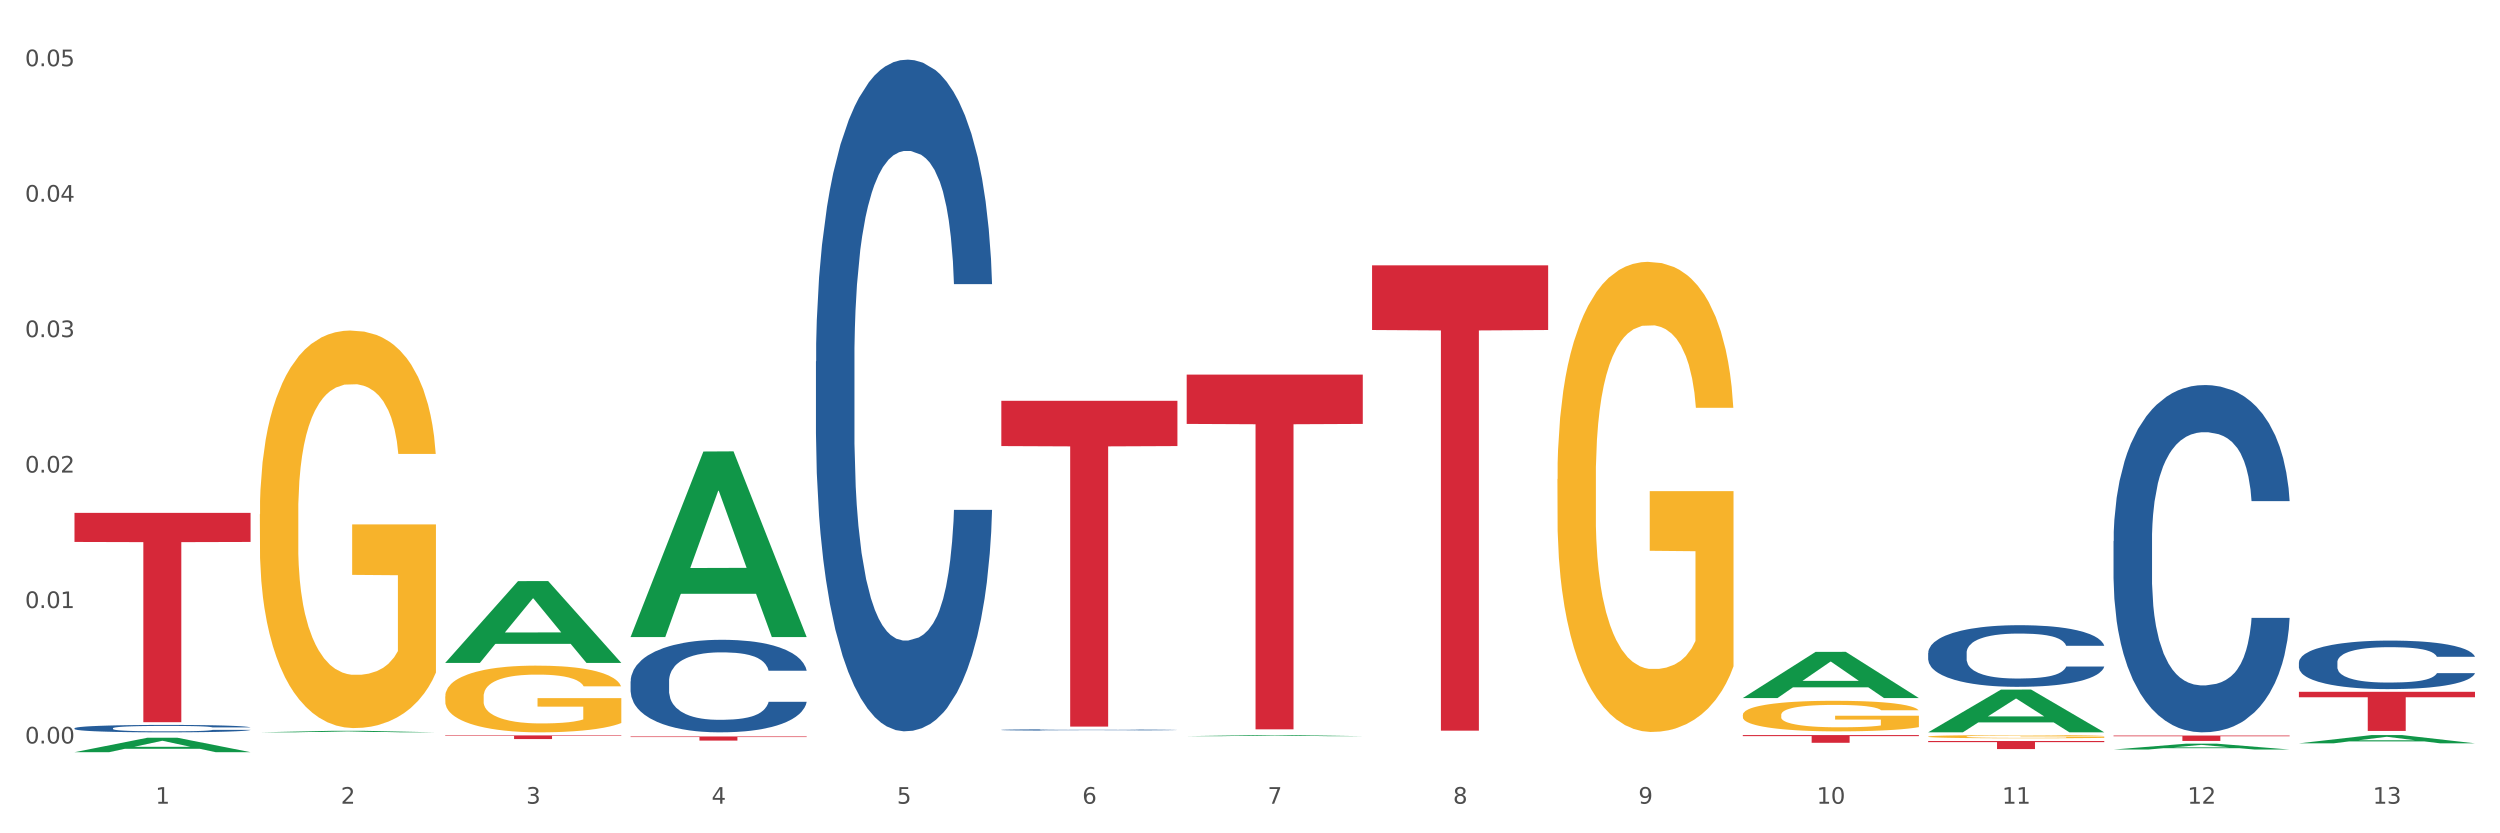 <?xml version="1.0" encoding="utf-8" standalone="no"?>
<!DOCTYPE svg PUBLIC "-//W3C//DTD SVG 1.1//EN"
  "http://www.w3.org/Graphics/SVG/1.1/DTD/svg11.dtd">
<svg xmlns:xlink="http://www.w3.org/1999/xlink" width="1080pt" height="360pt" viewBox="0 0 1080 360" xmlns="http://www.w3.org/2000/svg" version="1.1">
 <rect x="0" y="0" width="1080" height="360" fill="#333333" stroke="none"/>
 <defs>
  <style type="text/css">*{stroke-linejoin: round; stroke-linecap: butt}</style>
 </defs>
 <g id="figure_1">
  <g id="patch_1">
   <path d="M 0 360 
L 1080 360 
L 1080 0 
L 0 0 
z
" style="fill: #ffffff; stroke: #ffffff; stroke-linejoin: miter"/>
  </g>
  <g id="axes_1">
   <g id="matplotlib.axis_1">
    <g id="xtick_1">
     <g id="text_1">
      <!-- 1 -->
      <g style="fill: #4d4d4d" transform="translate(67.159 347.204) scale(0.096 -0.096)">
       <defs>
        <path id="DejaVuSans-31" d="M 794 531 
L 1825 531 
L 1825 4091 
L 703 3866 
L 703 4441 
L 1819 4666 
L 2450 4666 
L 2450 531 
L 3481 531 
L 3481 0 
L 794 0 
L 794 531 
z
" transform="scale(0.016)"/>
       </defs>
       <use xlink:href="#DejaVuSans-31"/>
      </g>
     </g>
    </g>
    <g id="xtick_2">
     <g id="text_2">
      <!-- 2 -->
      <g style="fill: #4d4d4d" transform="translate(147.238 347.204) scale(0.096 -0.096)">
       <defs>
        <path id="DejaVuSans-32" d="M 1228 531 
L 3431 531 
L 3431 0 
L 469 0 
L 469 531 
Q 828 903 1448 1529 
Q 2069 2156 2228 2338 
Q 2531 2678 2651 2914 
Q 2772 3150 2772 3378 
Q 2772 3750 2511 3984 
Q 2250 4219 1831 4219 
Q 1534 4219 1204 4116 
Q 875 4013 500 3803 
L 500 4441 
Q 881 4594 1212 4672 
Q 1544 4750 1819 4750 
Q 2544 4750 2975 4387 
Q 3406 4025 3406 3419 
Q 3406 3131 3298 2873 
Q 3191 2616 2906 2266 
Q 2828 2175 2409 1742 
Q 1991 1309 1228 531 
z
" transform="scale(0.016)"/>
       </defs>
       <use xlink:href="#DejaVuSans-32"/>
      </g>
     </g>
    </g>
    <g id="xtick_3">
     <g id="text_3">
      <!-- 3 -->
      <g style="fill: #4d4d4d" transform="translate(227.317 347.204) scale(0.096 -0.096)">
       <defs>
        <path id="DejaVuSans-33" d="M 2597 2516 
Q 3050 2419 3304 2112 
Q 3559 1806 3559 1356 
Q 3559 666 3084 287 
Q 2609 -91 1734 -91 
Q 1441 -91 1130 -33 
Q 819 25 488 141 
L 488 750 
Q 750 597 1062 519 
Q 1375 441 1716 441 
Q 2309 441 2620 675 
Q 2931 909 2931 1356 
Q 2931 1769 2642 2001 
Q 2353 2234 1838 2234 
L 1294 2234 
L 1294 2753 
L 1863 2753 
Q 2328 2753 2575 2939 
Q 2822 3125 2822 3475 
Q 2822 3834 2567 4026 
Q 2313 4219 1838 4219 
Q 1578 4219 1281 4162 
Q 984 4106 628 3988 
L 628 4550 
Q 988 4650 1302 4700 
Q 1616 4750 1894 4750 
Q 2613 4750 3031 4423 
Q 3450 4097 3450 3541 
Q 3450 3153 3228 2886 
Q 3006 2619 2597 2516 
z
" transform="scale(0.016)"/>
       </defs>
       <use xlink:href="#DejaVuSans-33"/>
      </g>
     </g>
    </g>
    <g id="xtick_4">
     <g id="text_4">
      <!-- 4 -->
      <g style="fill: #4d4d4d" transform="translate(307.396 347.204) scale(0.096 -0.096)">
       <defs>
        <path id="DejaVuSans-34" d="M 2419 4116 
L 825 1625 
L 2419 1625 
L 2419 4116 
z
M 2253 4666 
L 3047 4666 
L 3047 1625 
L 3713 1625 
L 3713 1100 
L 3047 1100 
L 3047 0 
L 2419 0 
L 2419 1100 
L 313 1100 
L 313 1709 
L 2253 4666 
z
" transform="scale(0.016)"/>
       </defs>
       <use xlink:href="#DejaVuSans-34"/>
      </g>
     </g>
    </g>
    <g id="xtick_5">
     <g id="text_5">
      <!-- 5 -->
      <g style="fill: #4d4d4d" transform="translate(387.475 347.204) scale(0.096 -0.096)">
       <defs>
        <path id="DejaVuSans-35" d="M 691 4666 
L 3169 4666 
L 3169 4134 
L 1269 4134 
L 1269 2991 
Q 1406 3038 1543 3061 
Q 1681 3084 1819 3084 
Q 2600 3084 3056 2656 
Q 3513 2228 3513 1497 
Q 3513 744 3044 326 
Q 2575 -91 1722 -91 
Q 1428 -91 1123 -41 
Q 819 9 494 109 
L 494 744 
Q 775 591 1075 516 
Q 1375 441 1709 441 
Q 2250 441 2565 725 
Q 2881 1009 2881 1497 
Q 2881 1984 2565 2268 
Q 2250 2553 1709 2553 
Q 1456 2553 1204 2497 
Q 953 2441 691 2322 
L 691 4666 
z
" transform="scale(0.016)"/>
       </defs>
       <use xlink:href="#DejaVuSans-35"/>
      </g>
     </g>
    </g>
    <g id="xtick_6">
     <g id="text_6">
      <!-- 6 -->
      <g style="fill: #4d4d4d" transform="translate(467.554 347.204) scale(0.096 -0.096)">
       <defs>
        <path id="DejaVuSans-36" d="M 2113 2584 
Q 1688 2584 1439 2293 
Q 1191 2003 1191 1497 
Q 1191 994 1439 701 
Q 1688 409 2113 409 
Q 2538 409 2786 701 
Q 3034 994 3034 1497 
Q 3034 2003 2786 2293 
Q 2538 2584 2113 2584 
z
M 3366 4563 
L 3366 3988 
Q 3128 4100 2886 4159 
Q 2644 4219 2406 4219 
Q 1781 4219 1451 3797 
Q 1122 3375 1075 2522 
Q 1259 2794 1537 2939 
Q 1816 3084 2150 3084 
Q 2853 3084 3261 2657 
Q 3669 2231 3669 1497 
Q 3669 778 3244 343 
Q 2819 -91 2113 -91 
Q 1303 -91 875 529 
Q 447 1150 447 2328 
Q 447 3434 972 4092 
Q 1497 4750 2381 4750 
Q 2619 4750 2861 4703 
Q 3103 4656 3366 4563 
z
" transform="scale(0.016)"/>
       </defs>
       <use xlink:href="#DejaVuSans-36"/>
      </g>
     </g>
    </g>
    <g id="xtick_7">
     <g id="text_7">
      <!-- 7 -->
      <g style="fill: #4d4d4d" transform="translate(547.634 347.204) scale(0.096 -0.096)">
       <defs>
        <path id="DejaVuSans-37" d="M 525 4666 
L 3525 4666 
L 3525 4397 
L 1831 0 
L 1172 0 
L 2766 4134 
L 525 4134 
L 525 4666 
z
" transform="scale(0.016)"/>
       </defs>
       <use xlink:href="#DejaVuSans-37"/>
      </g>
     </g>
    </g>
    <g id="xtick_8">
     <g id="text_8">
      <!-- 8 -->
      <g style="fill: #4d4d4d" transform="translate(627.713 347.204) scale(0.096 -0.096)">
       <defs>
        <path id="DejaVuSans-38" d="M 2034 2216 
Q 1584 2216 1326 1975 
Q 1069 1734 1069 1313 
Q 1069 891 1326 650 
Q 1584 409 2034 409 
Q 2484 409 2743 651 
Q 3003 894 3003 1313 
Q 3003 1734 2745 1975 
Q 2488 2216 2034 2216 
z
M 1403 2484 
Q 997 2584 770 2862 
Q 544 3141 544 3541 
Q 544 4100 942 4425 
Q 1341 4750 2034 4750 
Q 2731 4750 3128 4425 
Q 3525 4100 3525 3541 
Q 3525 3141 3298 2862 
Q 3072 2584 2669 2484 
Q 3125 2378 3379 2068 
Q 3634 1759 3634 1313 
Q 3634 634 3220 271 
Q 2806 -91 2034 -91 
Q 1263 -91 848 271 
Q 434 634 434 1313 
Q 434 1759 690 2068 
Q 947 2378 1403 2484 
z
M 1172 3481 
Q 1172 3119 1398 2916 
Q 1625 2713 2034 2713 
Q 2441 2713 2670 2916 
Q 2900 3119 2900 3481 
Q 2900 3844 2670 4047 
Q 2441 4250 2034 4250 
Q 1625 4250 1398 4047 
Q 1172 3844 1172 3481 
z
" transform="scale(0.016)"/>
       </defs>
       <use xlink:href="#DejaVuSans-38"/>
      </g>
     </g>
    </g>
    <g id="xtick_9">
     <g id="text_9">
      <!-- 9 -->
      <g style="fill: #4d4d4d" transform="translate(707.792 347.204) scale(0.096 -0.096)">
       <defs>
        <path id="DejaVuSans-39" d="M 703 97 
L 703 672 
Q 941 559 1184 500 
Q 1428 441 1663 441 
Q 2288 441 2617 861 
Q 2947 1281 2994 2138 
Q 2813 1869 2534 1725 
Q 2256 1581 1919 1581 
Q 1219 1581 811 2004 
Q 403 2428 403 3163 
Q 403 3881 828 4315 
Q 1253 4750 1959 4750 
Q 2769 4750 3195 4129 
Q 3622 3509 3622 2328 
Q 3622 1225 3098 567 
Q 2575 -91 1691 -91 
Q 1453 -91 1209 -44 
Q 966 3 703 97 
z
M 1959 2075 
Q 2384 2075 2632 2365 
Q 2881 2656 2881 3163 
Q 2881 3666 2632 3958 
Q 2384 4250 1959 4250 
Q 1534 4250 1286 3958 
Q 1038 3666 1038 3163 
Q 1038 2656 1286 2365 
Q 1534 2075 1959 2075 
z
" transform="scale(0.016)"/>
       </defs>
       <use xlink:href="#DejaVuSans-39"/>
      </g>
     </g>
    </g>
    <g id="xtick_10">
     <g id="text_10">
      <!-- 10 -->
      <g style="fill: #4d4d4d" transform="translate(784.817 347.204) scale(0.096 -0.096)">
       <defs>
        <path id="DejaVuSans-30" d="M 2034 4250 
Q 1547 4250 1301 3770 
Q 1056 3291 1056 2328 
Q 1056 1369 1301 889 
Q 1547 409 2034 409 
Q 2525 409 2770 889 
Q 3016 1369 3016 2328 
Q 3016 3291 2770 3770 
Q 2525 4250 2034 4250 
z
M 2034 4750 
Q 2819 4750 3233 4129 
Q 3647 3509 3647 2328 
Q 3647 1150 3233 529 
Q 2819 -91 2034 -91 
Q 1250 -91 836 529 
Q 422 1150 422 2328 
Q 422 3509 836 4129 
Q 1250 4750 2034 4750 
z
" transform="scale(0.016)"/>
       </defs>
       <use xlink:href="#DejaVuSans-31"/>
       <use xlink:href="#DejaVuSans-30" transform="translate(63.623 0)"/>
      </g>
     </g>
    </g>
    <g id="xtick_11">
     <g id="text_11">
      <!-- 11 -->
      <g style="fill: #4d4d4d" transform="translate(864.896 347.204) scale(0.096 -0.096)">
       <use xlink:href="#DejaVuSans-31"/>
       <use xlink:href="#DejaVuSans-31" transform="translate(63.623 0)"/>
      </g>
     </g>
    </g>
    <g id="xtick_12">
     <g id="text_12">
      <!-- 12 -->
      <g style="fill: #4d4d4d" transform="translate(944.975 347.204) scale(0.096 -0.096)">
       <use xlink:href="#DejaVuSans-31"/>
       <use xlink:href="#DejaVuSans-32" transform="translate(63.623 0)"/>
      </g>
     </g>
    </g>
    <g id="xtick_13">
     <g id="text_13">
      <!-- 13 -->
      <g style="fill: #4d4d4d" transform="translate(1025.054 347.204) scale(0.096 -0.096)">
       <use xlink:href="#DejaVuSans-31"/>
       <use xlink:href="#DejaVuSans-33" transform="translate(63.623 0)"/>
      </g>
     </g>
    </g>
    <g id="xtick_14"/>
    <g id="xtick_15"/>
    <g id="xtick_16"/>
    <g id="xtick_17"/>
    <g id="xtick_18"/>
    <g id="xtick_19"/>
    <g id="xtick_20"/>
    <g id="xtick_21"/>
    <g id="xtick_22"/>
    <g id="xtick_23"/>
    <g id="xtick_24"/>
    <g id="xtick_25"/>
   </g>
   <g id="matplotlib.axis_2">
    <g id="ytick_1">
     <g id="text_14">
      <!-- 0.00 -->
      <g style="fill: #4d4d4d" transform="translate(10.8 321.187) scale(0.096 -0.096)">
       <defs>
        <path id="DejaVuSans-2e" d="M 684 794 
L 1344 794 
L 1344 0 
L 684 0 
L 684 794 
z
" transform="scale(0.016)"/>
       </defs>
       <use xlink:href="#DejaVuSans-30"/>
       <use xlink:href="#DejaVuSans-2e" transform="translate(63.623 0)"/>
       <use xlink:href="#DejaVuSans-30" transform="translate(95.41 0)"/>
       <use xlink:href="#DejaVuSans-30" transform="translate(159.033 0)"/>
      </g>
     </g>
    </g>
    <g id="ytick_2">
     <g id="text_15">
      <!-- 0.01 -->
      <g style="fill: #4d4d4d" transform="translate(10.8 262.672) scale(0.096 -0.096)">
       <use xlink:href="#DejaVuSans-30"/>
       <use xlink:href="#DejaVuSans-2e" transform="translate(63.623 0)"/>
       <use xlink:href="#DejaVuSans-30" transform="translate(95.41 0)"/>
       <use xlink:href="#DejaVuSans-31" transform="translate(159.033 0)"/>
      </g>
     </g>
    </g>
    <g id="ytick_3">
     <g id="text_16">
      <!-- 0.02 -->
      <g style="fill: #4d4d4d" transform="translate(10.8 204.156) scale(0.096 -0.096)">
       <use xlink:href="#DejaVuSans-30"/>
       <use xlink:href="#DejaVuSans-2e" transform="translate(63.623 0)"/>
       <use xlink:href="#DejaVuSans-30" transform="translate(95.41 0)"/>
       <use xlink:href="#DejaVuSans-32" transform="translate(159.033 0)"/>
      </g>
     </g>
    </g>
    <g id="ytick_4">
     <g id="text_17">
      <!-- 0.03 -->
      <g style="fill: #4d4d4d" transform="translate(10.8 145.641) scale(0.096 -0.096)">
       <use xlink:href="#DejaVuSans-30"/>
       <use xlink:href="#DejaVuSans-2e" transform="translate(63.623 0)"/>
       <use xlink:href="#DejaVuSans-30" transform="translate(95.41 0)"/>
       <use xlink:href="#DejaVuSans-33" transform="translate(159.033 0)"/>
      </g>
     </g>
    </g>
    <g id="ytick_5">
     <g id="text_18">
      <!-- 0.04 -->
      <g style="fill: #4d4d4d" transform="translate(10.8 87.125) scale(0.096 -0.096)">
       <use xlink:href="#DejaVuSans-30"/>
       <use xlink:href="#DejaVuSans-2e" transform="translate(63.623 0)"/>
       <use xlink:href="#DejaVuSans-30" transform="translate(95.41 0)"/>
       <use xlink:href="#DejaVuSans-34" transform="translate(159.033 0)"/>
      </g>
     </g>
    </g>
    <g id="ytick_6">
     <g id="text_19">
      <!-- 0.05 -->
      <g style="fill: #4d4d4d" transform="translate(10.8 28.609) scale(0.096 -0.096)">
       <use xlink:href="#DejaVuSans-30"/>
       <use xlink:href="#DejaVuSans-2e" transform="translate(63.623 0)"/>
       <use xlink:href="#DejaVuSans-30" transform="translate(95.41 0)"/>
       <use xlink:href="#DejaVuSans-35" transform="translate(159.033 0)"/>
      </g>
     </g>
    </g>
    <g id="ytick_7"/>
    <g id="ytick_8"/>
    <g id="ytick_9"/>
    <g id="ytick_10"/>
    <g id="ytick_11"/>
   </g>
   <g id="PolyCollection_1">
    <path d="M 32.175 324.938 
L 32.253 324.932 
L 63.625 318.71 
L 76.644 318.704 
L 108.25 324.95 
L 93.192 324.95 
L 86.369 323.495 
L 53.978 323.495 
L 53.743 323.519 
L 47.155 324.95 
L 32.175 324.95 
L 32.175 324.938 
L 58.056 322.627 
L 82.291 322.621 
L 70.291 320.035 
L 70.134 320.023 
L 69.977 320.041 
L 57.978 322.621 
L 58.056 322.627 
L 32.175 324.938 
z
" clip-path="url(#pada4de49d4)" style="fill: #109648"/>
    <path d="M 752.887 308.848 
L 752.977 308.836 
L 752.977 308.401 
L 753.157 308.027 
L 754.055 307.122 
L 755.402 306.374 
L 756.39 305.975 
L 757.378 305.65 
L 758.546 305.324 
L 759.983 304.986 
L 762.588 304.491 
L 764.204 304.237 
L 766.18 303.972 
L 769.773 303.586 
L 772.378 303.368 
L 775.072 303.187 
L 779.473 302.97 
L 782.347 302.873 
L 785.401 302.801 
L 789.084 302.753 
L 791.868 302.741 
L 797.976 302.777 
L 803.185 302.886 
L 805.7 302.97 
L 808.933 303.115 
L 810.64 303.211 
L 813.424 303.405 
L 816.298 303.658 
L 818.274 303.875 
L 821.238 304.286 
L 823.484 304.696 
L 825.549 305.203 
L 826.627 305.553 
L 827.436 305.879 
L 828.154 306.253 
L 828.873 306.844 
L 812.706 306.844 
L 812.077 306.422 
L 811.089 306.024 
L 809.652 305.637 
L 808.394 305.396 
L 806.239 305.094 
L 804.263 304.901 
L 802.197 304.756 
L 799.682 304.636 
L 797.706 304.575 
L 794.922 304.527 
L 789.443 304.539 
L 785.76 304.636 
L 783.246 304.756 
L 781.629 304.865 
L 780.192 304.986 
L 778.575 305.155 
L 776.689 305.408 
L 775.342 305.637 
L 773.994 305.927 
L 772.917 306.217 
L 771.929 306.555 
L 771.12 306.917 
L 770.492 307.291 
L 769.953 307.75 
L 769.504 308.51 
L 769.504 310.164 
L 769.683 310.538 
L 770.132 311.033 
L 770.671 311.407 
L 771.569 311.853 
L 772.378 312.155 
L 773.905 312.59 
L 775.611 312.952 
L 776.958 313.181 
L 778.306 313.374 
L 780.641 313.64 
L 783.246 313.857 
L 785.491 313.99 
L 788.545 314.11 
L 790.611 314.159 
L 792.407 314.183 
L 796.808 314.183 
L 799.952 314.147 
L 803.454 314.062 
L 806.149 313.953 
L 808.394 313.821 
L 810.909 313.603 
L 812.526 313.398 
L 812.526 310.876 
L 792.766 310.864 
L 792.766 309.186 
L 828.963 309.186 
L 828.963 314.11 
L 827.436 314.364 
L 825.729 314.593 
L 823.933 314.798 
L 821.238 315.052 
L 818.005 315.293 
L 815.131 315.462 
L 812.077 315.607 
L 808.484 315.74 
L 803.814 315.86 
L 800.94 315.909 
L 797.347 315.945 
L 793.125 315.957 
L 789.443 315.933 
L 785.85 315.873 
L 782.078 315.764 
L 778.395 315.607 
L 775.611 315.45 
L 772.827 315.257 
L 769.863 315.004 
L 767.528 314.762 
L 765.731 314.545 
L 763.755 314.267 
L 761.6 313.905 
L 759.983 313.579 
L 758.546 313.241 
L 757.019 312.807 
L 755.941 312.433 
L 754.863 311.962 
L 754.235 311.612 
L 753.516 311.069 
L 752.977 310.308 
L 752.887 308.848 
z
" clip-path="url(#pada4de49d4)" style="fill: #f7b32b"/>
    <path d="M 832.967 318.189 
L 833.056 318.188 
L 833.056 318.142 
L 833.236 318.102 
L 834.134 318.006 
L 835.481 317.926 
L 836.469 317.884 
L 837.457 317.849 
L 838.625 317.814 
L 840.062 317.779 
L 842.667 317.726 
L 844.283 317.699 
L 846.259 317.671 
L 849.852 317.63 
L 852.457 317.607 
L 855.151 317.587 
L 859.552 317.564 
L 862.427 317.554 
L 865.48 317.546 
L 869.163 317.541 
L 871.947 317.54 
L 878.055 317.544 
L 883.264 317.555 
L 885.779 317.564 
L 889.012 317.58 
L 890.719 317.59 
L 893.503 317.611 
L 896.377 317.637 
L 898.353 317.661 
L 901.317 317.704 
L 903.563 317.748 
L 905.629 317.802 
L 906.706 317.839 
L 907.515 317.873 
L 908.233 317.913 
L 908.952 317.976 
L 892.785 317.976 
L 892.156 317.931 
L 891.168 317.889 
L 889.731 317.848 
L 888.474 317.822 
L 886.318 317.79 
L 884.342 317.77 
L 882.276 317.754 
L 879.761 317.741 
L 877.785 317.735 
L 875.001 317.73 
L 869.522 317.731 
L 865.84 317.741 
L 863.325 317.754 
L 861.708 317.766 
L 860.271 317.779 
L 858.654 317.797 
L 856.768 317.823 
L 855.421 317.848 
L 854.074 317.879 
L 852.996 317.909 
L 852.008 317.945 
L 851.199 317.984 
L 850.571 318.024 
L 850.032 318.072 
L 849.583 318.153 
L 849.583 318.329 
L 849.762 318.369 
L 850.211 318.421 
L 850.75 318.461 
L 851.648 318.508 
L 852.457 318.54 
L 853.984 318.587 
L 855.69 318.625 
L 857.038 318.649 
L 858.385 318.67 
L 860.72 318.698 
L 863.325 318.721 
L 865.57 318.735 
L 868.624 318.748 
L 870.69 318.753 
L 872.486 318.756 
L 876.887 318.756 
L 880.031 318.752 
L 883.534 318.743 
L 886.228 318.732 
L 888.474 318.717 
L 890.988 318.694 
L 892.605 318.673 
L 892.605 318.404 
L 872.845 318.403 
L 872.845 318.225 
L 909.042 318.225 
L 909.042 318.748 
L 907.515 318.775 
L 905.808 318.8 
L 904.012 318.821 
L 901.317 318.848 
L 898.084 318.874 
L 895.21 318.892 
L 892.156 318.907 
L 888.563 318.921 
L 883.893 318.934 
L 881.019 318.939 
L 877.426 318.943 
L 873.205 318.944 
L 869.522 318.942 
L 865.929 318.935 
L 862.157 318.924 
L 858.475 318.907 
L 855.69 318.891 
L 852.906 318.87 
L 849.942 318.843 
L 847.607 318.817 
L 845.81 318.794 
L 843.834 318.765 
L 841.679 318.726 
L 840.062 318.692 
L 838.625 318.656 
L 837.098 318.61 
L 836.02 318.57 
L 834.942 318.52 
L 834.314 318.483 
L 833.595 318.425 
L 833.056 318.344 
L 832.967 318.189 
z
" clip-path="url(#pada4de49d4)" style="fill: #f7b32b"/>
    <path d="M 432.571 315.31 
L 432.661 315.31 
L 432.661 315.295 
L 432.93 315.275 
L 433.92 315.238 
L 435.179 315.21 
L 437.337 315.177 
L 438.506 315.163 
L 440.034 315.148 
L 443.182 315.123 
L 446.779 315.102 
L 449.297 315.09 
L 451.185 315.083 
L 455.411 315.07 
L 457.839 315.064 
L 460.357 315.059 
L 462.515 315.056 
L 466.112 315.052 
L 468.99 315.051 
L 472.317 315.05 
L 475.105 315.051 
L 478.791 315.053 
L 484.187 315.059 
L 486.255 315.063 
L 489.043 315.069 
L 491.92 315.078 
L 494.258 315.086 
L 496.956 315.098 
L 499.744 315.114 
L 502.441 315.134 
L 504.33 315.153 
L 505.858 315.172 
L 507.207 315.196 
L 508.196 315.222 
L 508.646 315.244 
L 492.19 315.244 
L 491.74 315.224 
L 490.841 315.203 
L 489.942 315.189 
L 488.953 315.177 
L 487.424 315.164 
L 486.075 315.155 
L 483.827 315.145 
L 481.759 315.139 
L 480.05 315.135 
L 477.982 315.132 
L 473.576 315.129 
L 470.429 315.129 
L 468.45 315.13 
L 466.022 315.133 
L 463.954 315.136 
L 461.526 315.143 
L 459.638 315.15 
L 457.749 315.158 
L 456.67 315.165 
L 455.052 315.176 
L 453.973 315.186 
L 452.534 315.202 
L 451.724 315.214 
L 450.286 315.244 
L 449.656 315.266 
L 449.386 315.282 
L 449.207 315.298 
L 449.207 315.381 
L 449.746 315.418 
L 450.196 315.434 
L 450.915 315.452 
L 452.264 315.475 
L 454.242 315.498 
L 456.311 315.514 
L 458.019 315.524 
L 459.638 315.531 
L 461.256 315.537 
L 463.235 315.542 
L 464.853 315.546 
L 467.281 315.549 
L 470.159 315.55 
L 472.407 315.55 
L 476.993 315.548 
L 479.061 315.545 
L 481.039 315.541 
L 483.198 315.536 
L 484.906 315.529 
L 485.895 315.524 
L 487.514 315.514 
L 488.773 315.504 
L 489.852 315.492 
L 490.571 315.481 
L 491.381 315.465 
L 492.01 315.447 
L 492.19 315.438 
L 508.646 315.438 
L 508.286 315.457 
L 507.657 315.475 
L 506.398 315.5 
L 505.409 315.514 
L 503.88 315.532 
L 502.261 315.547 
L 500.013 315.563 
L 497.945 315.575 
L 495.787 315.586 
L 493.449 315.595 
L 489.222 315.608 
L 487.694 315.612 
L 484.457 315.618 
L 481.939 315.622 
L 478.252 315.626 
L 474.475 315.628 
L 470.518 315.628 
L 467.011 315.627 
L 463.145 315.624 
L 460.717 315.621 
L 458.019 315.616 
L 454.872 315.609 
L 451.904 315.6 
L 449.117 315.589 
L 446.509 315.577 
L 444.081 315.564 
L 440.934 315.541 
L 438.596 315.519 
L 436.887 315.498 
L 435.718 315.481 
L 434.549 315.458 
L 433.92 315.443 
L 432.93 315.406 
L 432.571 315.372 
L 432.571 315.31 
z
" clip-path="url(#pada4de49d4)" style="fill: #255c99"/>
    <path d="M 993.125 298.864 
L 1069.2 298.864 
L 1069.2 301.213 
L 1039.275 301.229 
L 1039.275 315.767 
L 1022.87 315.767 
L 1022.87 301.229 
L 993.125 301.213 
L 993.125 298.88 
L 993.125 298.864 
z
" clip-path="url(#pada4de49d4)" style="fill: #d62839"/>
    <path d="M 913.046 317.746 
L 989.121 317.746 
L 989.121 318.072 
L 959.196 318.074 
L 959.196 320.089 
L 942.791 320.089 
L 942.791 318.074 
L 913.046 318.072 
L 913.046 317.748 
L 913.046 317.746 
z
" clip-path="url(#pada4de49d4)" style="fill: #d62839"/>
    <path d="M 832.967 320.112 
L 909.042 320.112 
L 909.042 320.595 
L 879.116 320.598 
L 879.116 323.59 
L 862.712 323.59 
L 862.712 320.598 
L 832.967 320.595 
L 832.967 320.115 
L 832.967 320.112 
z
" clip-path="url(#pada4de49d4)" style="fill: #d62839"/>
    <path d="M 752.887 317.54 
L 828.963 317.54 
L 828.963 318.005 
L 799.037 318.008 
L 799.037 320.883 
L 782.632 320.883 
L 782.632 318.008 
L 752.887 318.005 
L 752.887 317.543 
L 752.887 317.54 
z
" clip-path="url(#pada4de49d4)" style="fill: #d62839"/>
    <path d="M 592.729 114.63 
L 668.804 114.63 
L 668.804 142.564 
L 638.879 142.753 
L 638.879 315.64 
L 622.474 315.64 
L 622.474 142.753 
L 592.729 142.564 
L 592.729 114.819 
L 592.729 114.63 
z
" clip-path="url(#pada4de49d4)" style="fill: #d62839"/>
    <path d="M 672.808 206.964 
L 672.898 206.778 
L 672.898 200.101 
L 673.078 194.351 
L 673.976 180.439 
L 675.323 168.939 
L 676.311 162.818 
L 677.299 157.809 
L 678.467 152.801 
L 679.904 147.608 
L 682.508 140.003 
L 684.125 136.107 
L 686.101 132.027 
L 689.694 126.091 
L 692.299 122.752 
L 694.993 119.97 
L 699.394 116.631 
L 702.268 115.147 
L 705.322 114.034 
L 709.005 113.292 
L 711.789 113.107 
L 717.896 113.663 
L 723.106 115.333 
L 725.621 116.631 
L 728.854 118.857 
L 730.561 120.341 
L 733.345 123.309 
L 736.219 127.204 
L 738.195 130.543 
L 741.159 136.849 
L 743.405 143.156 
L 745.47 150.946 
L 746.548 156.326 
L 747.357 161.334 
L 748.075 167.084 
L 748.794 176.173 
L 732.626 176.173 
L 731.998 169.681 
L 731.01 163.56 
L 729.573 157.624 
L 728.315 153.914 
L 726.16 149.277 
L 724.184 146.309 
L 722.118 144.083 
L 719.603 142.228 
L 717.627 141.301 
L 714.843 140.559 
L 709.364 140.744 
L 705.681 142.228 
L 703.166 144.083 
L 701.55 145.753 
L 700.113 147.608 
L 698.496 150.204 
L 696.61 154.1 
L 695.263 157.624 
L 693.915 162.076 
L 692.837 166.527 
L 691.849 171.721 
L 691.041 177.286 
L 690.412 183.036 
L 689.873 190.084 
L 689.424 201.77 
L 689.424 227.182 
L 689.604 232.932 
L 690.053 240.537 
L 690.592 246.287 
L 691.49 253.15 
L 692.299 257.788 
L 693.825 264.465 
L 695.532 270.03 
L 696.879 273.554 
L 698.226 276.522 
L 700.562 280.603 
L 703.166 283.942 
L 705.412 285.982 
L 708.466 287.837 
L 710.531 288.579 
L 712.328 288.95 
L 716.729 288.95 
L 719.872 288.393 
L 723.375 287.095 
L 726.07 285.425 
L 728.315 283.385 
L 730.83 280.046 
L 732.447 276.893 
L 732.447 238.126 
L 712.687 237.94 
L 712.687 212.158 
L 748.883 212.158 
L 748.883 287.837 
L 747.357 291.732 
L 745.65 295.256 
L 743.854 298.41 
L 741.159 302.305 
L 737.926 306.015 
L 735.052 308.612 
L 731.998 310.837 
L 728.405 312.878 
L 723.735 314.733 
L 720.86 315.475 
L 717.268 316.031 
L 713.046 316.217 
L 709.364 315.846 
L 705.771 314.918 
L 701.999 313.249 
L 698.316 310.837 
L 695.532 308.426 
L 692.748 305.458 
L 689.784 301.563 
L 687.448 297.853 
L 685.652 294.514 
L 683.676 290.248 
L 681.52 284.684 
L 679.904 279.675 
L 678.467 274.482 
L 676.94 267.804 
L 675.862 262.054 
L 674.784 254.82 
L 674.155 249.441 
L 673.437 241.094 
L 672.898 229.408 
L 672.808 206.964 
z
" clip-path="url(#pada4de49d4)" style="fill: #f7b32b"/>
    <path d="M 512.65 161.833 
L 588.725 161.833 
L 588.725 183.13 
L 558.8 183.274 
L 558.8 315.084 
L 542.395 315.084 
L 542.395 183.274 
L 512.65 183.13 
L 512.65 161.977 
L 512.65 161.833 
z
" clip-path="url(#pada4de49d4)" style="fill: #d62839"/>
    <path d="M 272.412 318.156 
L 348.488 318.156 
L 348.488 318.403 
L 318.562 318.405 
L 318.562 319.935 
L 302.157 319.935 
L 302.157 318.405 
L 272.412 318.403 
L 272.412 318.157 
L 272.412 318.156 
z
" clip-path="url(#pada4de49d4)" style="fill: #d62839"/>
    <path d="M 192.333 317.69 
L 268.408 317.69 
L 268.408 317.909 
L 238.483 317.911 
L 238.483 319.265 
L 222.078 319.265 
L 222.078 317.911 
L 192.333 317.909 
L 192.333 317.692 
L 192.333 317.69 
z
" clip-path="url(#pada4de49d4)" style="fill: #d62839"/>
    <path d="M 32.175 221.55 
L 108.25 221.55 
L 108.25 234.119 
L 78.325 234.204 
L 78.325 311.998 
L 61.92 311.998 
L 61.92 234.204 
L 32.175 234.119 
L 32.175 221.635 
L 32.175 221.55 
z
" clip-path="url(#pada4de49d4)" style="fill: #d62839"/>
    <path d="M 32.175 314.607 
L 32.265 314.604 
L 32.265 314.522 
L 32.535 314.41 
L 33.524 314.205 
L 34.783 314.05 
L 36.941 313.868 
L 38.11 313.792 
L 39.639 313.707 
L 42.786 313.57 
L 46.383 313.452 
L 48.901 313.388 
L 50.789 313.347 
L 55.016 313.274 
L 57.443 313.242 
L 59.961 313.215 
L 62.119 313.198 
L 65.716 313.177 
L 68.594 313.168 
L 71.921 313.165 
L 74.709 313.168 
L 78.396 313.18 
L 83.791 313.215 
L 85.859 313.236 
L 88.647 313.271 
L 91.524 313.318 
L 93.862 313.365 
L 96.56 313.432 
L 99.348 313.52 
L 102.045 313.631 
L 103.934 313.734 
L 105.463 313.842 
L 106.811 313.974 
L 107.801 314.117 
L 108.25 314.237 
L 91.794 314.237 
L 91.345 314.129 
L 90.445 314.012 
L 89.546 313.933 
L 88.557 313.868 
L 87.028 313.795 
L 85.679 313.748 
L 83.431 313.693 
L 81.363 313.657 
L 79.655 313.637 
L 77.586 313.619 
L 73.18 313.602 
L 70.033 313.602 
L 68.054 313.608 
L 65.627 313.622 
L 63.558 313.643 
L 61.13 313.678 
L 59.242 313.716 
L 57.354 313.766 
L 56.274 313.801 
L 54.656 313.865 
L 53.577 313.918 
L 52.138 314.009 
L 51.329 314.073 
L 49.89 314.24 
L 49.26 314.363 
L 48.991 314.448 
L 48.811 314.542 
L 48.811 314.999 
L 49.35 315.204 
L 49.8 315.292 
L 50.519 315.392 
L 51.868 315.52 
L 53.847 315.646 
L 55.915 315.737 
L 57.623 315.793 
L 59.242 315.834 
L 60.861 315.866 
L 62.839 315.895 
L 64.457 315.913 
L 66.885 315.931 
L 69.763 315.939 
L 72.011 315.939 
L 76.597 315.925 
L 78.665 315.91 
L 80.644 315.89 
L 82.802 315.857 
L 84.51 315.822 
L 85.5 315.796 
L 87.118 315.74 
L 88.377 315.682 
L 89.456 315.614 
L 90.176 315.556 
L 90.985 315.468 
L 91.614 315.368 
L 91.794 315.315 
L 108.25 315.315 
L 107.89 315.421 
L 107.261 315.523 
L 106.002 315.661 
L 105.013 315.74 
L 103.484 315.837 
L 101.866 315.919 
L 99.618 316.01 
L 97.549 316.077 
L 95.391 316.136 
L 93.053 316.188 
L 88.827 316.262 
L 87.298 316.282 
L 84.061 316.317 
L 81.543 316.338 
L 77.856 316.358 
L 74.079 316.37 
L 70.123 316.373 
L 66.616 316.367 
L 62.749 316.349 
L 60.321 316.332 
L 57.623 316.306 
L 54.476 316.264 
L 51.509 316.215 
L 48.721 316.156 
L 46.113 316.089 
L 43.685 316.013 
L 40.538 315.887 
L 38.2 315.764 
L 36.491 315.649 
L 35.322 315.553 
L 34.153 315.43 
L 33.524 315.345 
L 32.535 315.14 
L 32.175 314.949 
L 32.175 314.607 
z
" clip-path="url(#pada4de49d4)" style="fill: #255c99"/>
    <path d="M 272.412 294.353 
L 272.502 294.317 
L 272.502 293.295 
L 272.772 291.907 
L 273.761 289.351 
L 275.02 287.415 
L 277.178 285.151 
L 278.347 284.202 
L 279.876 283.143 
L 283.023 281.427 
L 286.62 279.966 
L 289.138 279.163 
L 291.027 278.651 
L 295.253 277.739 
L 297.681 277.337 
L 300.199 277.008 
L 302.357 276.789 
L 305.954 276.533 
L 308.831 276.424 
L 312.159 276.387 
L 314.946 276.424 
L 318.633 276.57 
L 324.028 277.008 
L 326.097 277.264 
L 328.884 277.702 
L 331.762 278.286 
L 334.1 278.871 
L 336.798 279.71 
L 339.585 280.806 
L 342.283 282.194 
L 344.171 283.472 
L 345.7 284.823 
L 347.049 286.466 
L 348.038 288.255 
L 348.488 289.752 
L 332.032 289.752 
L 331.582 288.401 
L 330.683 286.941 
L 329.784 285.955 
L 328.794 285.151 
L 327.266 284.238 
L 325.917 283.654 
L 323.669 282.96 
L 321.601 282.522 
L 319.892 282.267 
L 317.824 282.047 
L 313.418 281.828 
L 310.27 281.828 
L 308.292 281.901 
L 305.864 282.084 
L 303.796 282.34 
L 301.368 282.778 
L 299.479 283.253 
L 297.591 283.873 
L 296.512 284.311 
L 294.893 285.115 
L 293.814 285.772 
L 292.375 286.904 
L 291.566 287.708 
L 290.127 289.789 
L 289.498 291.323 
L 289.228 292.382 
L 289.048 293.55 
L 289.048 299.247 
L 289.588 301.803 
L 290.037 302.898 
L 290.757 304.14 
L 292.106 305.747 
L 294.084 307.317 
L 296.152 308.449 
L 297.861 309.143 
L 299.479 309.654 
L 301.098 310.056 
L 303.076 310.421 
L 304.695 310.64 
L 307.123 310.859 
L 310 310.968 
L 312.249 310.968 
L 316.835 310.786 
L 318.903 310.603 
L 320.881 310.348 
L 323.039 309.946 
L 324.748 309.508 
L 325.737 309.179 
L 327.356 308.485 
L 328.615 307.755 
L 329.694 306.915 
L 330.413 306.185 
L 331.222 305.089 
L 331.852 303.848 
L 332.032 303.19 
L 348.488 303.19 
L 348.128 304.505 
L 347.498 305.783 
L 346.24 307.499 
L 345.25 308.485 
L 343.722 309.69 
L 342.103 310.713 
L 339.855 311.845 
L 337.787 312.685 
L 335.629 313.415 
L 333.291 314.072 
L 329.064 314.985 
L 327.535 315.241 
L 324.298 315.679 
L 321.78 315.935 
L 318.094 316.19 
L 314.317 316.336 
L 310.36 316.373 
L 306.853 316.3 
L 302.986 316.081 
L 300.558 315.862 
L 297.861 315.533 
L 294.713 315.022 
L 291.746 314.401 
L 288.958 313.671 
L 286.351 312.831 
L 283.923 311.881 
L 280.775 310.311 
L 278.437 308.777 
L 276.729 307.353 
L 275.56 306.148 
L 274.391 304.615 
L 273.761 303.556 
L 272.772 300.999 
L 272.412 298.626 
L 272.412 294.353 
z
" clip-path="url(#pada4de49d4)" style="fill: #255c99"/>
    <path d="M 993.125 286.152 
L 993.215 286.132 
L 993.215 285.596 
L 993.485 284.869 
L 994.474 283.528 
L 995.733 282.514 
L 997.891 281.327 
L 999.06 280.829 
L 1000.588 280.274 
L 1003.736 279.374 
L 1007.333 278.608 
L 1009.851 278.187 
L 1011.739 277.918 
L 1015.965 277.44 
L 1018.393 277.229 
L 1020.911 277.057 
L 1023.069 276.942 
L 1026.666 276.808 
L 1029.544 276.751 
L 1032.871 276.731 
L 1035.659 276.751 
L 1039.345 276.827 
L 1044.741 277.057 
L 1046.809 277.191 
L 1049.597 277.421 
L 1052.474 277.727 
L 1054.812 278.033 
L 1057.51 278.474 
L 1060.298 279.048 
L 1062.995 279.776 
L 1064.884 280.446 
L 1066.412 281.154 
L 1067.761 282.016 
L 1068.75 282.954 
L 1069.2 283.739 
L 1052.744 283.739 
L 1052.294 283.031 
L 1051.395 282.265 
L 1050.496 281.748 
L 1049.507 281.327 
L 1047.978 280.848 
L 1046.629 280.542 
L 1044.381 280.178 
L 1042.313 279.948 
L 1040.604 279.814 
L 1038.536 279.699 
L 1034.13 279.584 
L 1030.983 279.584 
L 1029.004 279.623 
L 1026.576 279.718 
L 1024.508 279.852 
L 1022.08 280.082 
L 1020.192 280.331 
L 1018.303 280.656 
L 1017.224 280.886 
L 1015.606 281.307 
L 1014.527 281.652 
L 1013.088 282.246 
L 1012.278 282.667 
L 1010.84 283.758 
L 1010.21 284.562 
L 1009.94 285.118 
L 1009.761 285.73 
L 1009.761 288.717 
L 1010.3 290.057 
L 1010.75 290.632 
L 1011.469 291.283 
L 1012.818 292.125 
L 1014.796 292.949 
L 1016.865 293.542 
L 1018.573 293.906 
L 1020.192 294.174 
L 1021.81 294.385 
L 1023.789 294.576 
L 1025.407 294.691 
L 1027.835 294.806 
L 1030.713 294.863 
L 1032.961 294.863 
L 1037.547 294.767 
L 1039.615 294.672 
L 1041.594 294.538 
L 1043.752 294.327 
L 1045.46 294.097 
L 1046.449 293.925 
L 1048.068 293.561 
L 1049.327 293.178 
L 1050.406 292.738 
L 1051.125 292.355 
L 1051.935 291.781 
L 1052.564 291.13 
L 1052.744 290.785 
L 1069.2 290.785 
L 1068.84 291.474 
L 1068.211 292.144 
L 1066.952 293.044 
L 1065.963 293.561 
L 1064.434 294.193 
L 1062.815 294.729 
L 1060.567 295.323 
L 1058.499 295.763 
L 1056.341 296.146 
L 1054.003 296.491 
L 1049.777 296.969 
L 1048.248 297.103 
L 1045.011 297.333 
L 1042.493 297.467 
L 1038.806 297.601 
L 1035.029 297.678 
L 1031.072 297.697 
L 1027.565 297.659 
L 1023.699 297.544 
L 1021.271 297.429 
L 1018.573 297.257 
L 1015.426 296.988 
L 1012.458 296.663 
L 1009.671 296.28 
L 1007.063 295.84 
L 1004.635 295.342 
L 1001.488 294.519 
L 999.15 293.714 
L 997.441 292.968 
L 996.272 292.336 
L 995.103 291.532 
L 994.474 290.976 
L 993.485 289.636 
L 993.125 288.392 
L 993.125 286.152 
z
" clip-path="url(#pada4de49d4)" style="fill: #255c99"/>
    <path d="M 913.046 233.749 
L 913.136 233.612 
L 913.136 229.776 
L 913.405 224.569 
L 914.395 214.977 
L 915.653 207.715 
L 917.812 199.22 
L 918.981 195.658 
L 920.509 191.684 
L 923.657 185.244 
L 927.254 179.763 
L 929.771 176.749 
L 931.66 174.83 
L 935.886 171.405 
L 938.314 169.898 
L 940.832 168.664 
L 942.99 167.842 
L 946.587 166.883 
L 949.465 166.472 
L 952.792 166.335 
L 955.579 166.472 
L 959.266 167.02 
L 964.662 168.664 
L 966.73 169.624 
L 969.518 171.268 
L 972.395 173.46 
L 974.733 175.653 
L 977.431 178.804 
L 980.218 182.915 
L 982.916 188.121 
L 984.805 192.917 
L 986.333 197.987 
L 987.682 204.153 
L 988.671 210.867 
L 989.121 216.485 
L 972.665 216.485 
L 972.215 211.415 
L 971.316 205.934 
L 970.417 202.235 
L 969.428 199.22 
L 967.899 195.795 
L 966.55 193.602 
L 964.302 190.999 
L 962.234 189.355 
L 960.525 188.395 
L 958.457 187.573 
L 954.051 186.751 
L 950.903 186.751 
L 948.925 187.025 
L 946.497 187.71 
L 944.429 188.669 
L 942.001 190.314 
L 940.113 192.095 
L 938.224 194.424 
L 937.145 196.069 
L 935.527 199.083 
L 934.447 201.549 
L 933.009 205.797 
L 932.199 208.812 
L 930.761 216.622 
L 930.131 222.377 
L 929.861 226.35 
L 929.681 230.735 
L 929.681 252.11 
L 930.221 261.702 
L 930.671 265.812 
L 931.39 270.471 
L 932.739 276.5 
L 934.717 282.392 
L 936.785 286.639 
L 938.494 289.243 
L 940.113 291.161 
L 941.731 292.668 
L 943.71 294.038 
L 945.328 294.861 
L 947.756 295.683 
L 950.634 296.094 
L 952.882 296.094 
L 957.468 295.409 
L 959.536 294.724 
L 961.514 293.764 
L 963.673 292.257 
L 965.381 290.613 
L 966.37 289.38 
L 967.989 286.776 
L 969.248 284.036 
L 970.327 280.884 
L 971.046 278.144 
L 971.856 274.033 
L 972.485 269.375 
L 972.665 266.908 
L 989.121 266.908 
L 988.761 271.841 
L 988.132 276.637 
L 986.873 283.077 
L 985.884 286.776 
L 984.355 291.298 
L 982.736 295.135 
L 980.488 299.382 
L 978.42 302.534 
L 976.262 305.274 
L 973.924 307.741 
L 969.697 311.166 
L 968.169 312.125 
L 964.931 313.769 
L 962.414 314.729 
L 958.727 315.688 
L 954.95 316.236 
L 950.993 316.373 
L 947.486 316.099 
L 943.62 315.277 
L 941.192 314.455 
L 938.494 313.221 
L 935.347 311.303 
L 932.379 308.974 
L 929.592 306.233 
L 926.984 303.082 
L 924.556 299.519 
L 921.409 293.627 
L 919.071 287.873 
L 917.362 282.529 
L 916.193 278.007 
L 915.024 272.252 
L 914.395 268.279 
L 913.405 258.687 
L 913.046 249.781 
L 913.046 233.749 
z
" clip-path="url(#pada4de49d4)" style="fill: #255c99"/>
    <path d="M 832.967 282.051 
L 833.056 282.026 
L 833.056 281.345 
L 833.326 280.421 
L 834.315 278.718 
L 835.574 277.429 
L 837.732 275.92 
L 838.901 275.288 
L 840.43 274.583 
L 843.577 273.439 
L 847.174 272.466 
L 849.692 271.931 
L 851.581 271.59 
L 855.807 270.982 
L 858.235 270.715 
L 860.753 270.496 
L 862.911 270.35 
L 866.508 270.179 
L 869.385 270.106 
L 872.713 270.082 
L 875.5 270.106 
L 879.187 270.204 
L 884.583 270.496 
L 886.651 270.666 
L 889.438 270.958 
L 892.316 271.347 
L 894.654 271.736 
L 897.352 272.296 
L 900.139 273.026 
L 902.837 273.95 
L 904.725 274.801 
L 906.254 275.702 
L 907.603 276.796 
L 908.592 277.988 
L 909.042 278.986 
L 892.586 278.986 
L 892.136 278.086 
L 891.237 277.112 
L 890.338 276.456 
L 889.348 275.92 
L 887.82 275.312 
L 886.471 274.923 
L 884.223 274.461 
L 882.155 274.169 
L 880.446 273.999 
L 878.378 273.853 
L 873.972 273.707 
L 870.824 273.707 
L 868.846 273.755 
L 866.418 273.877 
L 864.35 274.047 
L 861.922 274.339 
L 860.033 274.655 
L 858.145 275.069 
L 857.066 275.361 
L 855.447 275.896 
L 854.368 276.334 
L 852.929 277.088 
L 852.12 277.623 
L 850.681 279.01 
L 850.052 280.032 
L 849.782 280.737 
L 849.602 281.516 
L 849.602 285.311 
L 850.142 287.013 
L 850.591 287.743 
L 851.311 288.57 
L 852.66 289.641 
L 854.638 290.687 
L 856.706 291.441 
L 858.415 291.903 
L 860.033 292.244 
L 861.652 292.511 
L 863.63 292.755 
L 865.249 292.901 
L 867.677 293.047 
L 870.554 293.119 
L 872.803 293.119 
L 877.389 292.998 
L 879.457 292.876 
L 881.435 292.706 
L 883.593 292.438 
L 885.302 292.146 
L 886.291 291.927 
L 887.91 291.465 
L 889.169 290.979 
L 890.248 290.419 
L 890.967 289.933 
L 891.776 289.203 
L 892.406 288.376 
L 892.586 287.938 
L 909.042 287.938 
L 908.682 288.814 
L 908.053 289.665 
L 906.794 290.808 
L 905.804 291.465 
L 904.276 292.268 
L 902.657 292.949 
L 900.409 293.703 
L 898.341 294.263 
L 896.183 294.749 
L 893.845 295.187 
L 889.618 295.795 
L 888.09 295.966 
L 884.852 296.258 
L 882.334 296.428 
L 878.648 296.598 
L 874.871 296.696 
L 870.914 296.72 
L 867.407 296.671 
L 863.54 296.525 
L 861.113 296.379 
L 858.415 296.16 
L 855.268 295.82 
L 852.3 295.406 
L 849.512 294.92 
L 846.905 294.36 
L 844.477 293.728 
L 841.329 292.682 
L 838.991 291.66 
L 837.283 290.711 
L 836.114 289.908 
L 834.945 288.887 
L 834.315 288.181 
L 833.326 286.478 
L 832.967 284.897 
L 832.967 282.051 
z
" clip-path="url(#pada4de49d4)" style="fill: #255c99"/>
    <path d="M 432.571 173.145 
L 508.646 173.145 
L 508.646 192.703 
L 478.721 192.835 
L 478.721 313.883 
L 462.316 313.883 
L 462.316 192.835 
L 432.571 192.703 
L 432.571 173.277 
L 432.571 173.145 
z
" clip-path="url(#pada4de49d4)" style="fill: #d62839"/>
    <path d="M 192.333 300.869 
L 192.423 300.842 
L 192.423 299.895 
L 192.603 299.079 
L 193.501 297.104 
L 194.848 295.472 
L 195.836 294.604 
L 196.824 293.893 
L 197.992 293.182 
L 199.429 292.445 
L 202.034 291.366 
L 203.65 290.813 
L 205.626 290.234 
L 209.219 289.392 
L 211.824 288.918 
L 214.518 288.523 
L 218.919 288.049 
L 221.793 287.839 
L 224.847 287.681 
L 228.53 287.575 
L 231.314 287.549 
L 237.422 287.628 
L 242.631 287.865 
L 245.146 288.049 
L 248.379 288.365 
L 250.086 288.576 
L 252.87 288.997 
L 255.744 289.55 
L 257.72 290.023 
L 260.684 290.918 
L 262.93 291.813 
L 264.995 292.919 
L 266.073 293.682 
L 266.882 294.393 
L 267.6 295.209 
L 268.319 296.499 
L 252.152 296.499 
L 251.523 295.578 
L 250.535 294.709 
L 249.098 293.867 
L 247.84 293.34 
L 245.685 292.682 
L 243.709 292.261 
L 241.643 291.945 
L 239.128 291.682 
L 237.152 291.55 
L 234.368 291.445 
L 228.889 291.471 
L 225.206 291.682 
L 222.692 291.945 
L 221.075 292.182 
L 219.638 292.445 
L 218.021 292.814 
L 216.135 293.366 
L 214.788 293.867 
L 213.44 294.498 
L 212.363 295.13 
L 211.375 295.867 
L 210.566 296.657 
L 209.937 297.473 
L 209.399 298.473 
L 208.949 300.131 
L 208.949 303.738 
L 209.129 304.554 
L 209.578 305.633 
L 210.117 306.449 
L 211.015 307.423 
L 211.824 308.081 
L 213.351 309.029 
L 215.057 309.818 
L 216.404 310.319 
L 217.752 310.74 
L 220.087 311.319 
L 222.692 311.793 
L 224.937 312.082 
L 227.991 312.345 
L 230.057 312.451 
L 231.853 312.503 
L 236.254 312.503 
L 239.398 312.424 
L 242.9 312.24 
L 245.595 312.003 
L 247.84 311.714 
L 250.355 311.24 
L 251.972 310.792 
L 251.972 305.291 
L 232.212 305.264 
L 232.212 301.606 
L 268.408 301.606 
L 268.408 312.345 
L 266.882 312.898 
L 265.175 313.398 
L 263.379 313.846 
L 260.684 314.399 
L 257.451 314.925 
L 254.577 315.294 
L 251.523 315.61 
L 247.93 315.899 
L 243.26 316.162 
L 240.386 316.268 
L 236.793 316.347 
L 232.571 316.373 
L 228.889 316.32 
L 225.296 316.189 
L 221.524 315.952 
L 217.841 315.61 
L 215.057 315.267 
L 212.273 314.846 
L 209.309 314.293 
L 206.974 313.767 
L 205.177 313.293 
L 203.201 312.688 
L 201.046 311.898 
L 199.429 311.187 
L 197.992 310.45 
L 196.465 309.503 
L 195.387 308.687 
L 194.309 307.66 
L 193.681 306.897 
L 192.962 305.712 
L 192.423 304.054 
L 192.333 300.869 
z
" clip-path="url(#pada4de49d4)" style="fill: #f7b32b"/>
    <path d="M 352.492 156.14 
L 352.582 155.875 
L 352.582 148.455 
L 352.851 138.385 
L 353.84 119.835 
L 355.099 105.79 
L 357.258 89.36 
L 358.427 82.47 
L 359.955 74.785 
L 363.103 62.33 
L 366.699 51.73 
L 369.217 45.9 
L 371.106 42.19 
L 375.332 35.565 
L 377.76 32.65 
L 380.278 30.265 
L 382.436 28.675 
L 386.033 26.82 
L 388.911 26.025 
L 392.238 25.759 
L 395.025 26.025 
L 398.712 27.085 
L 404.108 30.265 
L 406.176 32.12 
L 408.963 35.3 
L 411.841 39.54 
L 414.179 43.78 
L 416.877 49.875 
L 419.664 57.825 
L 422.362 67.895 
L 424.25 77.17 
L 425.779 86.975 
L 427.128 98.9 
L 428.117 111.885 
L 428.567 122.75 
L 412.111 122.75 
L 411.661 112.945 
L 410.762 102.345 
L 409.863 95.19 
L 408.874 89.36 
L 407.345 82.735 
L 405.996 78.495 
L 403.748 73.46 
L 401.68 70.28 
L 399.971 68.425 
L 397.903 66.835 
L 393.497 65.245 
L 390.349 65.245 
L 388.371 65.775 
L 385.943 67.1 
L 383.875 68.955 
L 381.447 72.135 
L 379.559 75.58 
L 377.67 80.085 
L 376.591 83.265 
L 374.972 89.095 
L 373.893 93.865 
L 372.455 102.08 
L 371.645 107.91 
L 370.207 123.015 
L 369.577 134.145 
L 369.307 141.83 
L 369.127 150.31 
L 369.127 191.65 
L 369.667 210.2 
L 370.117 218.15 
L 370.836 227.16 
L 372.185 238.82 
L 374.163 250.215 
L 376.231 258.43 
L 377.94 263.465 
L 379.559 267.175 
L 381.177 270.09 
L 383.155 272.74 
L 384.774 274.33 
L 387.202 275.92 
L 390.08 276.715 
L 392.328 276.715 
L 396.914 275.39 
L 398.982 274.065 
L 400.96 272.21 
L 403.118 269.295 
L 404.827 266.115 
L 405.816 263.73 
L 407.435 258.695 
L 408.694 253.395 
L 409.773 247.3 
L 410.492 242 
L 411.302 234.05 
L 411.931 225.04 
L 412.111 220.27 
L 428.567 220.27 
L 428.207 229.81 
L 427.578 239.085 
L 426.319 251.54 
L 425.33 258.695 
L 423.801 267.44 
L 422.182 274.86 
L 419.934 283.075 
L 417.866 289.17 
L 415.708 294.47 
L 413.37 299.24 
L 409.143 305.865 
L 407.615 307.72 
L 404.377 310.9 
L 401.86 312.755 
L 398.173 314.61 
L 394.396 315.67 
L 390.439 315.935 
L 386.932 315.405 
L 383.066 313.815 
L 380.638 312.225 
L 377.94 309.84 
L 374.793 306.13 
L 371.825 301.625 
L 369.038 296.325 
L 366.43 290.23 
L 364.002 283.34 
L 360.854 271.945 
L 358.516 260.815 
L 356.808 250.48 
L 355.639 241.735 
L 354.47 230.605 
L 353.84 222.92 
L 352.851 204.37 
L 352.492 187.145 
L 352.492 156.14 
z
" clip-path="url(#pada4de49d4)" style="fill: #255c99"/>
    <path d="M 512.65 318.032 
L 512.728 318.032 
L 544.1 317.54 
L 557.119 317.54 
L 588.725 318.033 
L 573.667 318.033 
L 566.844 317.918 
L 534.453 317.918 
L 534.218 317.92 
L 527.63 318.033 
L 512.65 318.033 
L 512.65 318.032 
L 538.531 317.85 
L 562.765 317.849 
L 550.766 317.645 
L 550.609 317.644 
L 550.452 317.646 
L 538.453 317.849 
L 538.531 317.85 
L 512.65 318.032 
z
" clip-path="url(#pada4de49d4)" style="fill: #109648"/>
    <path d="M 112.254 316.372 
L 112.333 316.371 
L 143.704 315.701 
L 156.723 315.7 
L 188.329 316.373 
L 173.271 316.373 
L 166.448 316.216 
L 134.057 316.216 
L 133.822 316.219 
L 127.234 316.373 
L 112.254 316.373 
L 112.254 316.372 
L 138.135 316.123 
L 162.37 316.122 
L 150.37 315.844 
L 150.213 315.842 
L 150.056 315.844 
L 138.057 316.122 
L 138.135 316.123 
L 112.254 316.372 
z
" clip-path="url(#pada4de49d4)" style="fill: #109648"/>
    <path d="M 192.333 286.315 
L 192.412 286.282 
L 223.783 251.045 
L 236.802 251.012 
L 268.408 286.382 
L 253.35 286.382 
L 246.527 278.145 
L 214.136 278.145 
L 213.901 278.278 
L 207.313 286.382 
L 192.333 286.382 
L 192.333 286.315 
L 218.215 273.23 
L 242.449 273.197 
L 230.449 258.551 
L 230.292 258.484 
L 230.136 258.584 
L 218.136 273.197 
L 218.215 273.23 
L 192.333 286.315 
z
" clip-path="url(#pada4de49d4)" style="fill: #109648"/>
    <path d="M 272.412 275.07 
L 272.491 274.994 
L 303.862 195.053 
L 316.881 194.978 
L 348.488 275.22 
L 333.429 275.22 
L 326.606 256.535 
L 294.215 256.535 
L 293.98 256.836 
L 287.392 275.22 
L 272.412 275.22 
L 272.412 275.07 
L 298.294 245.384 
L 322.528 245.308 
L 310.528 212.081 
L 310.372 211.93 
L 310.215 212.156 
L 298.215 245.308 
L 298.294 245.384 
L 272.412 275.07 
z
" clip-path="url(#pada4de49d4)" style="fill: #109648"/>
    <path d="M 112.254 222.148 
L 112.344 221.992 
L 112.344 216.345 
L 112.524 211.483 
L 113.422 199.719 
L 114.769 189.994 
L 115.757 184.818 
L 116.745 180.583 
L 117.913 176.348 
L 119.35 171.956 
L 121.954 165.526 
L 123.571 162.232 
L 125.547 158.781 
L 129.14 153.762 
L 131.744 150.938 
L 134.439 148.586 
L 138.84 145.762 
L 141.714 144.508 
L 144.768 143.567 
L 148.45 142.939 
L 151.235 142.782 
L 157.342 143.253 
L 162.552 144.664 
L 165.067 145.762 
L 168.3 147.645 
L 170.007 148.899 
L 172.791 151.409 
L 175.665 154.703 
L 177.641 157.526 
L 180.605 162.859 
L 182.85 168.192 
L 184.916 174.78 
L 185.994 179.328 
L 186.802 183.563 
L 187.521 188.426 
L 188.24 196.111 
L 172.072 196.111 
L 171.444 190.622 
L 170.456 185.445 
L 169.019 180.426 
L 167.761 177.289 
L 165.606 173.368 
L 163.63 170.858 
L 161.564 168.976 
L 159.049 167.408 
L 157.073 166.623 
L 154.289 165.996 
L 148.81 166.153 
L 145.127 167.408 
L 142.612 168.976 
L 140.996 170.388 
L 139.559 171.956 
L 137.942 174.152 
L 136.056 177.446 
L 134.708 180.426 
L 133.361 184.191 
L 132.283 187.955 
L 131.295 192.347 
L 130.487 197.052 
L 129.858 201.915 
L 129.319 207.875 
L 128.87 217.757 
L 128.87 239.245 
L 129.05 244.107 
L 129.499 250.538 
L 130.038 255.401 
L 130.936 261.204 
L 131.744 265.125 
L 133.271 270.772 
L 134.978 275.477 
L 136.325 278.458 
L 137.672 280.967 
L 140.008 284.418 
L 142.612 287.241 
L 144.858 288.967 
L 147.912 290.535 
L 149.977 291.162 
L 151.774 291.476 
L 156.175 291.476 
L 159.318 291.006 
L 162.821 289.908 
L 165.516 288.496 
L 167.761 286.771 
L 170.276 283.947 
L 171.893 281.281 
L 171.893 248.499 
L 152.133 248.342 
L 152.133 226.54 
L 188.329 226.54 
L 188.329 290.535 
L 186.802 293.829 
L 185.096 296.809 
L 183.3 299.476 
L 180.605 302.769 
L 177.372 305.906 
L 174.497 308.102 
L 171.444 309.984 
L 167.851 311.71 
L 163.181 313.278 
L 160.306 313.906 
L 156.714 314.376 
L 152.492 314.533 
L 148.81 314.219 
L 145.217 313.435 
L 141.445 312.024 
L 137.762 309.984 
L 134.978 307.945 
L 132.194 305.436 
L 129.23 302.142 
L 126.894 299.005 
L 125.098 296.182 
L 123.122 292.574 
L 120.966 287.869 
L 119.35 283.634 
L 117.913 279.242 
L 116.386 273.595 
L 115.308 268.733 
L 114.23 262.616 
L 113.601 258.067 
L 112.883 251.009 
L 112.344 241.127 
L 112.254 222.148 
z
" clip-path="url(#pada4de49d4)" style="fill: #f7b32b"/>
    <path d="M 993.125 321.114 
L 993.203 321.111 
L 1024.574 317.543 
L 1037.594 317.54 
L 1069.2 321.121 
L 1054.142 321.121 
L 1047.319 320.287 
L 1014.928 320.287 
L 1014.693 320.3 
L 1008.105 321.121 
L 993.125 321.121 
L 993.125 321.114 
L 1019.006 319.789 
L 1043.24 319.786 
L 1031.241 318.303 
L 1031.084 318.297 
L 1030.927 318.307 
L 1018.928 319.786 
L 1019.006 319.789 
L 993.125 321.114 
z
" clip-path="url(#pada4de49d4)" style="fill: #109648"/>
    <path d="M 913.046 323.8 
L 913.124 323.797 
L 944.495 321.259 
L 957.514 321.256 
L 989.121 323.805 
L 974.063 323.805 
L 967.239 323.211 
L 934.849 323.211 
L 934.613 323.221 
L 928.025 323.805 
L 913.046 323.805 
L 913.046 323.8 
L 938.927 322.857 
L 963.161 322.855 
L 951.162 321.8 
L 951.005 321.795 
L 950.848 321.802 
L 938.848 322.855 
L 938.927 322.857 
L 913.046 323.8 
z
" clip-path="url(#pada4de49d4)" style="fill: #109648"/>
    <path d="M 752.887 301.536 
L 752.966 301.517 
L 784.337 281.608 
L 797.356 281.59 
L 828.963 301.574 
L 813.904 301.574 
L 807.081 296.92 
L 774.69 296.92 
L 774.455 296.995 
L 767.867 301.574 
L 752.887 301.574 
L 752.887 301.536 
L 778.769 294.143 
L 803.003 294.124 
L 791.003 285.849 
L 790.847 285.812 
L 790.69 285.868 
L 778.69 294.124 
L 778.769 294.143 
L 752.887 301.536 
z
" clip-path="url(#pada4de49d4)" style="fill: #109648"/>
    <path d="M 832.967 316.338 
L 833.045 316.321 
L 864.416 297.904 
L 877.435 297.887 
L 909.042 316.373 
L 893.984 316.373 
L 887.16 312.068 
L 854.769 312.068 
L 854.534 312.138 
L 847.946 316.373 
L 832.967 316.373 
L 832.967 316.338 
L 858.848 309.499 
L 883.082 309.482 
L 871.083 301.827 
L 870.926 301.792 
L 870.769 301.845 
L 858.769 309.482 
L 858.848 309.499 
L 832.967 316.338 
z
" clip-path="url(#pada4de49d4)" style="fill: #109648"/>
   </g>
  </g>
 </g>
 <defs>
  <clipPath id="pada4de49d4">
   <rect x="32.175" y="10.8" width="1037.025" height="329.109"/>
  </clipPath>
 </defs>
</svg>
